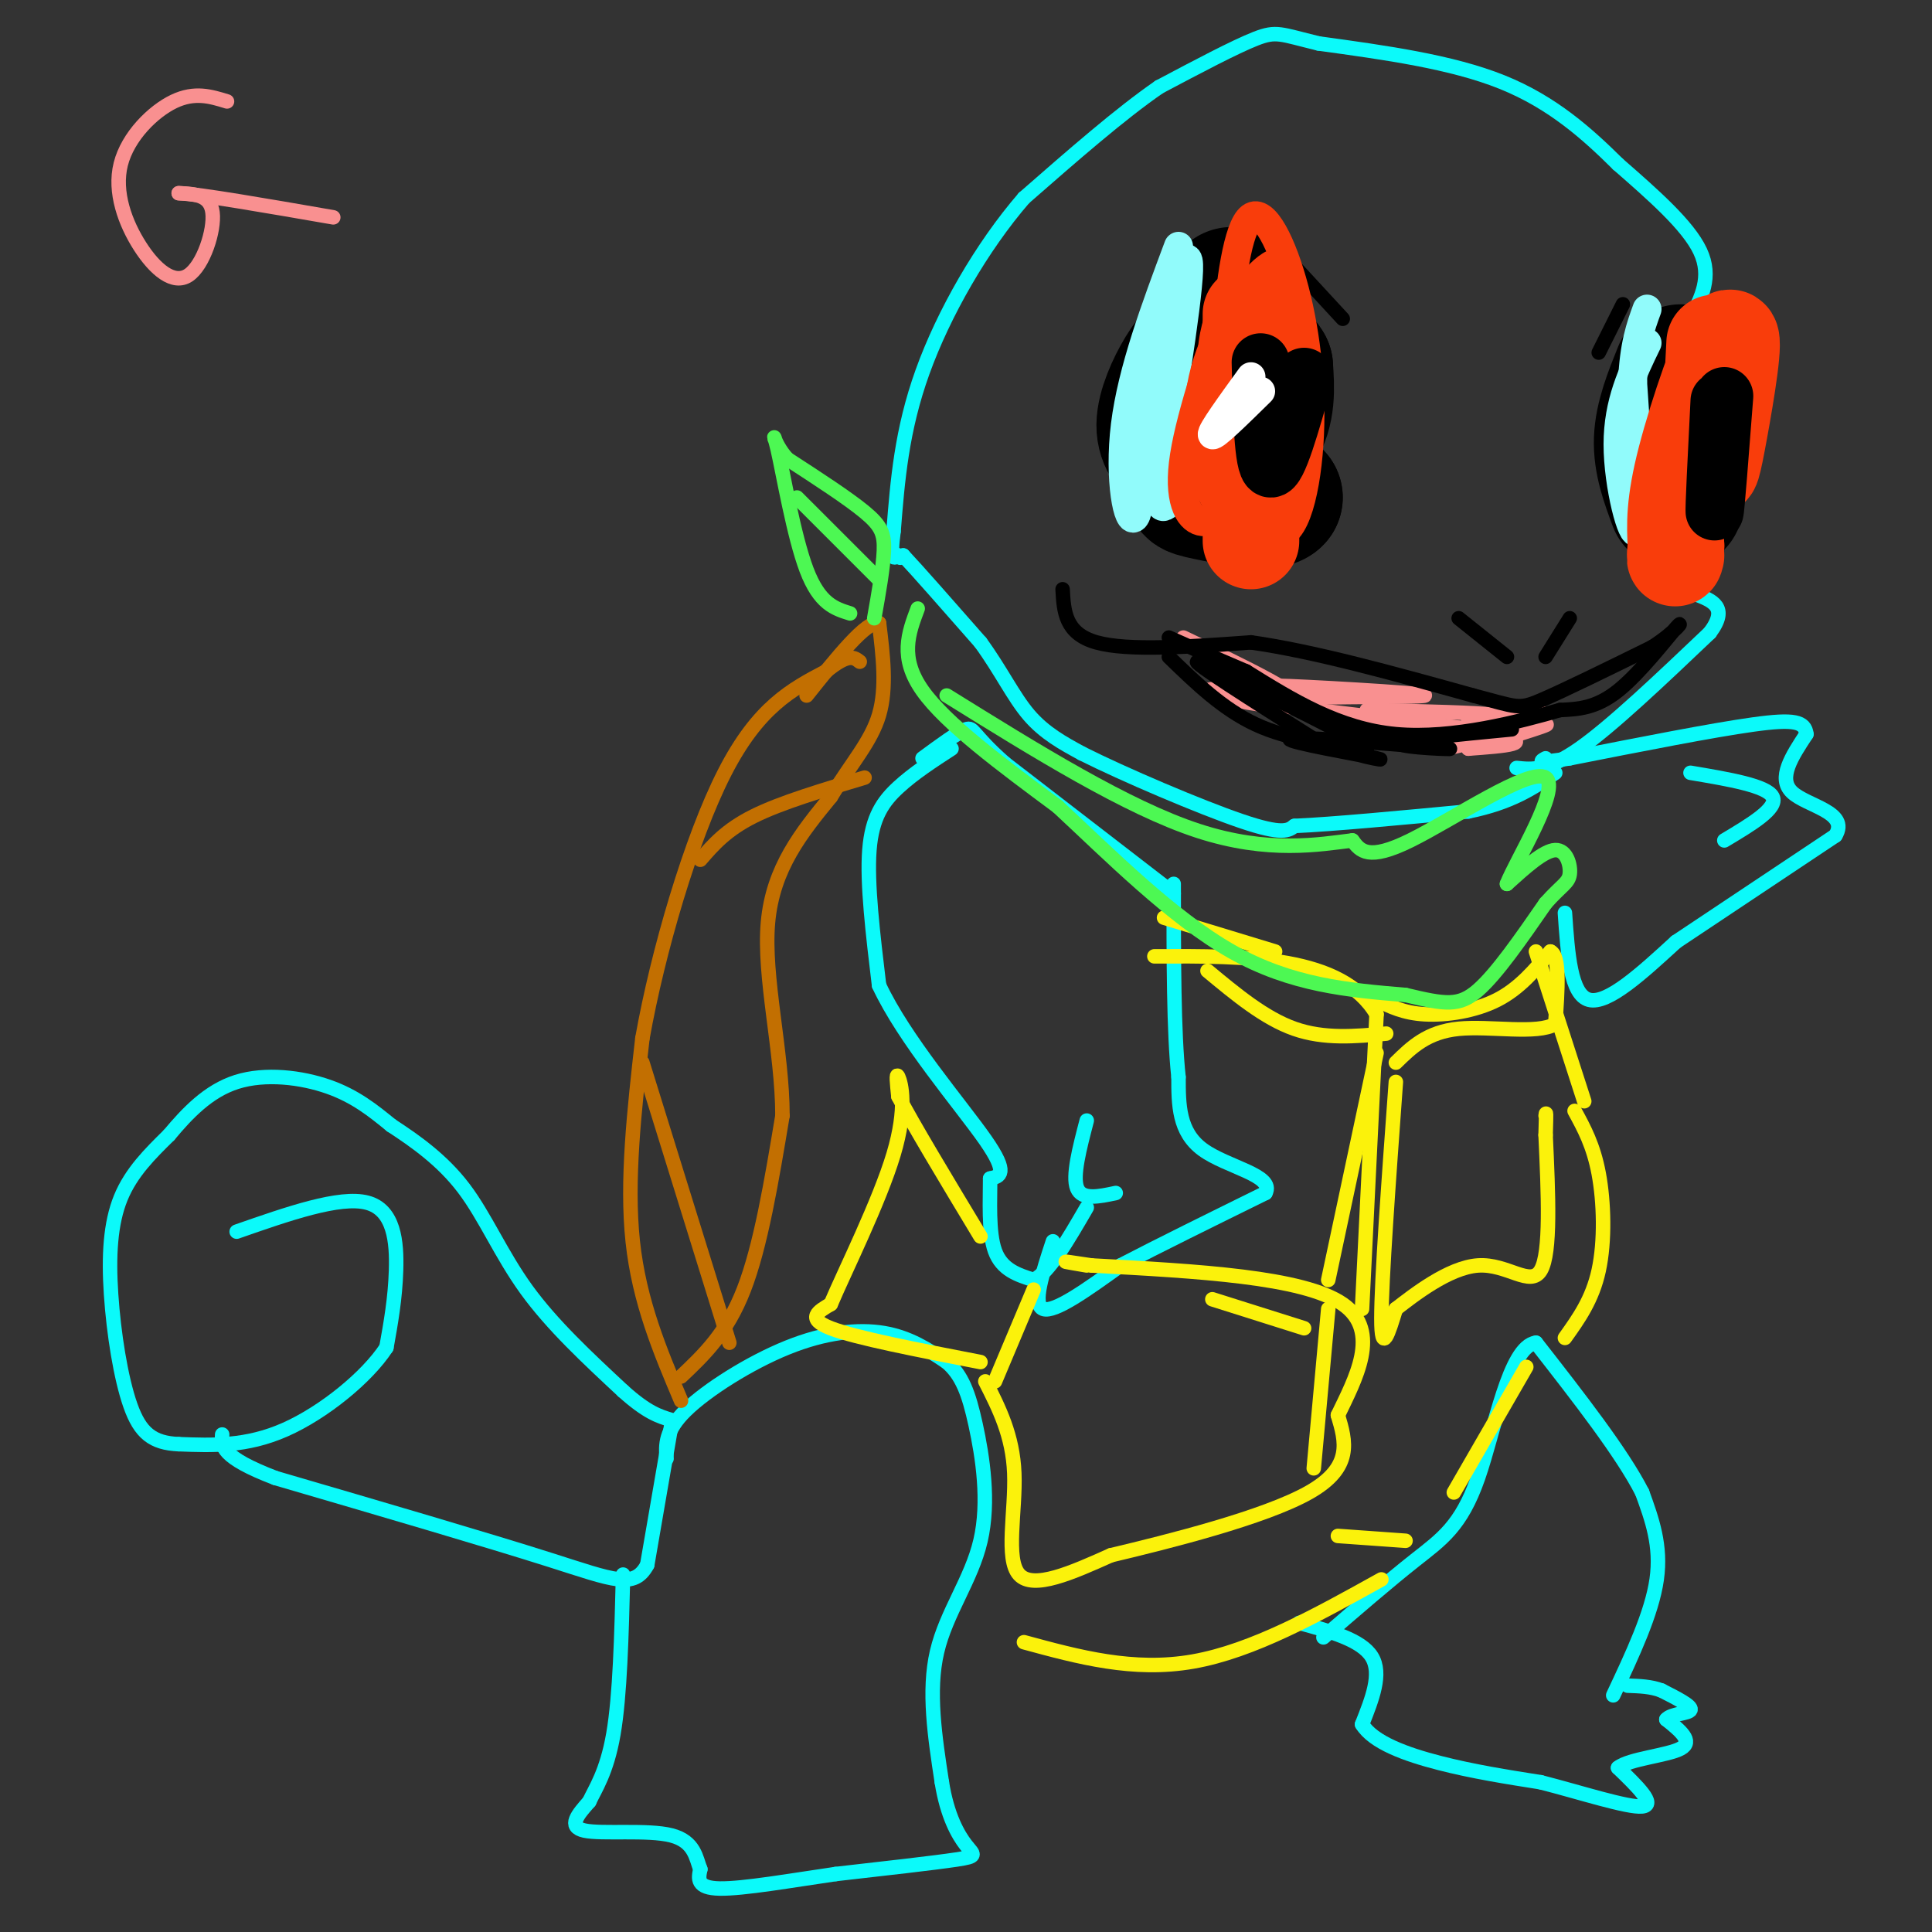 <svg viewBox='0 0 400 400' version='1.1' xmlns='http://www.w3.org/2000/svg' xmlns:xlink='http://www.w3.org/1999/xlink'><rect x="0" y="0" width="400" height="400" fill="#333333" stroke="none"/><g fill='none' stroke='#0BFAFA' stroke-width='3' stroke-linecap='round' stroke-linejoin='round'><path d='M49,255c10.689,-3.733 21.378,-7.467 27,-6c5.622,1.467 6.178,8.133 6,14c-0.178,5.867 -1.089,10.933 -2,16'/><path d='M80,279c-4.000,6.133 -13.000,13.467 -21,17c-8.000,3.533 -15.000,3.267 -22,3'/><path d='M37,299c-5.426,-0.231 -7.990,-2.309 -10,-8c-2.010,-5.691 -3.464,-14.994 -4,-23c-0.536,-8.006 -0.153,-14.716 2,-20c2.153,-5.284 6.077,-9.142 10,-13'/><path d='M35,235c3.738,-4.464 8.083,-9.125 14,-11c5.917,-1.875 13.405,-0.964 19,1c5.595,1.964 9.298,4.982 13,8'/><path d='M81,233c4.869,3.179 10.542,7.125 15,13c4.458,5.875 7.702,13.679 13,21c5.298,7.321 12.649,14.161 20,21'/><path d='M129,288c5.000,4.500 7.500,5.250 10,6'/><path d='M139,295c0.000,0.000 -5.000,29.000 -5,29'/><path d='M134,324c-2.689,5.044 -6.911,3.156 -20,-1c-13.089,-4.156 -35.044,-10.578 -57,-17'/><path d='M57,306c-11.333,-4.333 -11.167,-6.667 -11,-9'/><path d='M138,302c-0.167,-2.881 -0.333,-5.762 4,-10c4.333,-4.238 13.167,-9.833 21,-13c7.833,-3.167 14.667,-3.905 20,-3c5.333,0.905 9.167,3.452 13,6'/><path d='M196,282c3.163,2.699 4.569,6.445 6,13c1.431,6.555 2.885,15.919 1,24c-1.885,8.081 -7.110,14.880 -9,23c-1.890,8.120 -0.445,17.560 1,27'/><path d='M195,369c1.107,6.976 3.375,10.917 5,13c1.625,2.083 2.607,2.310 -2,3c-4.607,0.690 -14.804,1.845 -25,3'/><path d='M173,388c-9.044,1.311 -19.156,3.089 -24,3c-4.844,-0.089 -4.422,-2.044 -4,-4'/><path d='M145,387c-0.893,-2.214 -1.125,-5.750 -6,-7c-4.875,-1.250 -14.393,-0.214 -18,-1c-3.607,-0.786 -1.304,-3.393 1,-6'/><path d='M122,373c1.178,-2.578 3.622,-6.022 5,-14c1.378,-7.978 1.689,-20.489 2,-33'/><path d='M269,336c6.417,1.750 12.833,3.500 15,7c2.167,3.500 0.083,8.750 -2,14'/><path d='M282,357c2.311,3.778 9.089,6.222 16,8c6.911,1.778 13.956,2.889 21,4'/><path d='M319,369c8.156,2.089 18.044,5.311 21,5c2.956,-0.311 -1.022,-4.156 -5,-8'/><path d='M335,366c2.244,-1.867 10.356,-2.533 13,-4c2.644,-1.467 -0.178,-3.733 -3,-6'/><path d='M345,356c0.911,-1.200 4.689,-1.200 5,-2c0.311,-0.800 -2.844,-2.400 -6,-4'/><path d='M344,350c-2.167,-0.833 -4.583,-0.917 -7,-1'/><path d='M334,351c4.000,-8.500 8.000,-17.000 9,-24c1.000,-7.000 -1.000,-12.500 -3,-18'/><path d='M340,309c-4.167,-8.167 -13.083,-19.583 -22,-31'/><path d='M318,278c-5.571,0.714 -8.500,18.000 -12,28c-3.500,10.000 -7.571,12.714 -13,17c-5.429,4.286 -12.214,10.143 -19,16'/><path d='M324,189c0.583,8.500 1.167,17.000 5,18c3.833,1.000 10.917,-5.500 18,-12'/><path d='M347,195c8.500,-5.667 20.750,-13.833 33,-22'/><path d='M380,173c3.000,-4.889 -6.000,-6.111 -9,-9c-3.000,-2.889 0.000,-7.444 3,-12'/><path d='M374,152c-0.289,-2.622 -2.511,-3.178 -11,-2c-8.489,1.178 -23.244,4.089 -38,7'/><path d='M325,157c-7.167,1.167 -6.083,0.583 -5,0'/><path d='M350,160c7.917,1.333 15.833,2.667 17,5c1.167,2.333 -4.417,5.667 -10,9'/><path d='M314,159c3.167,0.333 6.333,0.667 13,-4c6.667,-4.667 16.833,-14.333 27,-24'/><path d='M354,131c4.000,-5.333 0.500,-6.667 -3,-8'/><path d='M351,123c-0.500,-4.167 -0.250,-10.583 0,-17'/><path d='M351,106c0.000,-2.833 0.000,-1.417 0,0'/><path d='M350,66c2.250,-4.333 4.500,-8.667 2,-14c-2.500,-5.333 -9.750,-11.667 -17,-18'/><path d='M335,34c-6.289,-6.222 -13.511,-12.778 -24,-17c-10.489,-4.222 -24.244,-6.111 -38,-8'/><path d='M273,9c-7.911,-1.911 -8.689,-2.689 -13,-1c-4.311,1.689 -12.156,5.844 -20,10'/><path d='M240,18c-8.000,5.500 -18.000,14.250 -28,23'/><path d='M212,41c-8.756,10.111 -16.644,23.889 -21,36c-4.356,12.111 -5.178,22.556 -6,33'/><path d='M185,110c-0.833,6.333 0.083,5.667 1,5'/><path d='M186,115c0.333,0.833 0.667,0.417 1,0'/><path d='M187,115c2.833,3.000 9.417,10.500 16,18'/><path d='M203,133c4.222,5.778 6.778,11.222 10,15c3.222,3.778 7.111,5.889 11,8'/><path d='M224,156c8.556,4.311 24.444,11.089 33,14c8.556,2.911 9.778,1.956 11,1'/><path d='M268,171c7.833,-0.333 21.917,-1.667 36,-3'/><path d='M304,168c9.000,-1.833 13.500,-4.917 18,-8'/><path d='M197,155c-3.933,2.556 -7.867,5.111 -11,8c-3.133,2.889 -5.467,6.111 -6,13c-0.533,6.889 0.733,17.444 2,28'/><path d='M182,204c5.156,11.111 17.044,24.889 22,32c4.956,7.111 2.978,7.556 1,8'/><path d='M205,244c0.022,4.311 -0.422,11.089 1,15c1.422,3.911 4.711,4.956 8,6'/><path d='M214,265c3.167,-1.500 7.083,-8.250 11,-15'/><path d='M225,232c-1.500,5.750 -3.000,11.500 -2,14c1.000,2.500 4.500,1.750 8,1'/><path d='M218,257c-2.167,6.583 -4.333,13.167 -2,14c2.333,0.833 9.167,-4.083 16,-9'/><path d='M232,262c7.667,-4.000 18.833,-9.500 30,-15'/><path d='M262,247c2.000,-3.667 -8.000,-5.333 -13,-9c-5.000,-3.667 -5.000,-9.333 -5,-15'/><path d='M244,223c-1.000,-9.167 -1.000,-24.583 -1,-40'/><path d='M243,185c0.000,0.000 -35.000,-27.000 -35,-27'/><path d='M208,158c-6.822,-6.022 -6.378,-7.578 -8,-7c-1.622,0.578 -5.311,3.289 -9,6'/></g>
<g fill='none' stroke='#FBF20B' stroke-width='3' stroke-linecap='round' stroke-linejoin='round'><path d='M214,267c0.000,0.000 -8.000,19.000 -8,19'/><path d='M203,282c-12.917,-2.500 -25.833,-5.000 -31,-7c-5.167,-2.000 -2.583,-3.500 0,-5'/><path d='M172,270c2.881,-6.786 10.083,-21.250 13,-31c2.917,-9.750 1.548,-14.786 1,-16c-0.548,-1.214 -0.274,1.393 0,4'/><path d='M186,227c2.833,5.500 9.917,17.250 17,29'/><path d='M204,286c2.844,5.600 5.689,11.200 6,19c0.311,7.800 -1.911,17.800 1,21c2.911,3.200 10.956,-0.400 19,-4'/><path d='M230,322c11.800,-2.800 31.800,-7.800 41,-13c9.200,-5.200 7.600,-10.600 6,-16'/><path d='M277,293c3.467,-7.244 9.133,-17.356 1,-23c-8.133,-5.644 -30.067,-6.822 -52,-8'/><path d='M226,262c-8.833,-1.333 -4.917,-0.667 -1,0'/><path d='M282,271c0.000,0.000 3.000,-61.000 3,-61'/><path d='M285,210c-7.167,-12.167 -26.583,-12.083 -46,-12'/><path d='M264,197c0.000,0.000 -23.000,-7.000 -23,-7'/><path d='M285,207c2.800,1.378 5.600,2.756 10,3c4.400,0.244 10.400,-0.644 15,-3c4.600,-2.356 7.800,-6.178 11,-10'/><path d='M321,197c2.000,0.833 1.500,7.917 1,15'/><path d='M322,212c-3.711,2.244 -13.489,0.356 -20,1c-6.511,0.644 -9.756,3.822 -13,7'/><path d='M289,224c-1.500,20.583 -3.000,41.167 -3,49c0.000,7.833 1.500,2.917 3,-2'/><path d='M289,271c3.548,-2.738 10.917,-8.583 17,-9c6.083,-0.417 10.881,4.595 13,1c2.119,-3.595 1.560,-15.798 1,-28'/><path d='M320,235c0.167,-5.333 0.083,-4.667 0,-4'/><path d='M326,230c1.956,3.578 3.911,7.156 5,13c1.089,5.844 1.311,13.956 0,20c-1.311,6.044 -4.156,10.022 -7,14'/><path d='M328,228c0.000,0.000 -10.000,-31.000 -10,-31'/><path d='M250,201c5.917,4.917 11.833,9.833 18,12c6.167,2.167 12.583,1.583 19,1'/><path d='M285,218c0.000,0.000 -10.000,47.000 -10,47'/><path d='M251,269c0.000,0.000 19.000,6.000 19,6'/><path d='M275,271c0.000,0.000 -3.000,33.000 -3,33'/><path d='M277,318c0.000,0.000 14.000,1.000 14,1'/><path d='M301,309c0.000,0.000 15.000,-26.000 15,-26'/><path d='M286,327c-13.333,7.417 -26.667,14.833 -39,17c-12.333,2.167 -23.667,-0.917 -35,-4'/></g>
<g fill='none' stroke='#C26F01' stroke-width='3' stroke-linecap='round' stroke-linejoin='round'><path d='M141,290c-4.333,-10.250 -8.667,-20.500 -10,-33c-1.333,-12.500 0.333,-27.250 2,-42'/><path d='M133,215c3.156,-17.822 10.044,-41.378 17,-55c6.956,-13.622 13.978,-17.311 21,-21'/><path d='M171,139c4.667,-3.833 5.833,-2.917 7,-2'/><path d='M145,178c2.667,-3.083 5.333,-6.167 11,-9c5.667,-2.833 14.333,-5.417 23,-8'/><path d='M133,220c0.000,0.000 18.000,58.000 18,58'/><path d='M141,285c4.750,-4.500 9.500,-9.000 13,-18c3.500,-9.000 5.750,-22.500 8,-36'/><path d='M162,231c0.000,-13.333 -4.000,-28.667 -3,-40c1.000,-11.333 7.000,-18.667 13,-26'/><path d='M172,165c4.244,-6.978 8.356,-11.422 10,-17c1.644,-5.578 0.822,-12.289 0,-19'/><path d='M182,129c-2.500,-0.667 -8.750,7.167 -15,15'/></g>
<g fill='none' stroke='#4DF853' stroke-width='3' stroke-linecap='round' stroke-linejoin='round'><path d='M181,128c0.933,-5.267 1.867,-10.533 2,-14c0.133,-3.467 -0.533,-5.133 -4,-8c-3.467,-2.867 -9.733,-6.933 -16,-11'/><path d='M163,95c-3.179,-3.536 -3.125,-6.875 -2,-2c1.125,4.875 3.321,17.964 6,25c2.679,7.036 5.839,8.018 9,9'/><path d='M165,103c0.000,0.000 17.000,17.000 17,17'/><path d='M190,126c-1.917,5.083 -3.833,10.167 1,17c4.833,6.833 16.417,15.417 28,24'/><path d='M219,167c10.756,10.000 23.644,23.000 36,30c12.356,7.000 24.178,8.000 36,9'/><path d='M291,206c8.311,1.978 11.089,2.422 15,-1c3.911,-3.422 8.956,-10.711 14,-18'/><path d='M320,187c3.357,-3.762 4.750,-4.167 5,-6c0.250,-1.833 -0.643,-5.095 -3,-5c-2.357,0.095 -6.179,3.548 -10,7'/><path d='M312,183c1.786,-4.667 11.250,-19.833 8,-22c-3.250,-2.167 -19.214,8.667 -28,13c-8.786,4.333 -10.393,2.167 -12,0'/><path d='M280,174c-6.667,0.800 -17.333,2.800 -32,-2c-14.667,-4.800 -33.333,-16.400 -52,-28'/></g>
<g fill='none' stroke='#F99090' stroke-width='3' stroke-linecap='round' stroke-linejoin='round'><path d='M245,132c13.089,6.267 26.178,12.533 24,14c-2.178,1.467 -19.622,-1.867 -19,-3c0.622,-1.133 19.311,-0.067 38,1'/><path d='M288,144c-1.793,-0.423 -25.274,-1.979 -23,-2c2.274,-0.021 30.305,1.494 30,2c-0.305,0.506 -28.944,0.002 -32,1c-3.056,0.998 19.472,3.499 42,6'/><path d='M305,151c-3.226,-0.238 -32.292,-3.833 -33,-4c-0.708,-0.167 26.940,3.095 37,5c10.060,1.905 2.530,2.452 -5,3'/><path d='M304,155c4.470,-1.086 18.147,-5.301 16,-5c-2.147,0.301 -20.116,5.120 -21,5c-0.884,-0.120 15.319,-5.177 19,-7c3.681,-1.823 -5.159,-0.411 -14,1'/><path d='M304,149c0.089,-0.022 7.311,-0.578 5,-1c-2.311,-0.422 -14.156,-0.711 -26,-1'/><path d='M47,21c-3.350,-1.031 -6.699,-2.062 -11,0c-4.301,2.062 -9.553,7.218 -11,13c-1.447,5.782 0.911,12.189 4,17c3.089,4.811 6.909,8.026 10,6c3.091,-2.026 5.455,-9.293 5,-13c-0.455,-3.707 -3.727,-3.853 -7,-4'/><path d='M37,40c4.167,0.167 18.083,2.583 32,5'/></g>
<g fill='none' stroke='#000000' stroke-width='3' stroke-linecap='round' stroke-linejoin='round'><path d='M220,122c0.250,4.583 0.500,9.167 7,11c6.500,1.833 19.250,0.917 32,0'/><path d='M259,133c13.000,1.833 29.500,6.417 46,11'/><path d='M305,144c9.244,2.422 9.356,2.978 14,1c4.644,-1.978 13.822,-6.489 23,-11'/><path d='M342,134c5.262,-3.333 6.917,-6.167 5,-4c-1.917,2.167 -7.405,9.333 -12,13c-4.595,3.667 -8.298,3.833 -12,4'/><path d='M323,147c-8.044,2.311 -22.156,6.089 -34,5c-11.844,-1.089 -21.422,-7.044 -31,-13'/><path d='M258,139c-7.833,-3.333 -11.917,-5.167 -16,-7'/><path d='M242,136c5.583,5.417 11.167,10.833 18,14c6.833,3.167 14.917,4.083 23,5'/><path d='M283,155c-2.000,-2.167 -18.500,-10.083 -35,-18'/><path d='M248,137c-1.833,-0.333 11.083,7.833 24,16'/><path d='M272,153c8.119,3.643 16.417,4.750 13,4c-3.417,-0.750 -18.548,-3.357 -18,-4c0.548,-0.643 16.774,0.679 33,2'/><path d='M300,155c1.889,0.222 -9.889,-0.222 -10,-1c-0.111,-0.778 11.444,-1.889 23,-3'/><path d='M302,128c0.000,0.000 10.000,8.000 10,8'/><path d='M320,136c0.000,0.000 5.000,-8.000 5,-8'/><path d='M331,73c0.000,0.000 5.000,-10.000 5,-10'/><path d='M278,66c0.000,0.000 -12.000,-13.000 -12,-13'/></g>
<g fill='none' stroke='#000000' stroke-width='28' stroke-linecap='round' stroke-linejoin='round'><path d='M255,61c-2.250,12.000 -4.500,24.000 -3,31c1.500,7.000 6.750,9.000 12,11'/><path d='M264,103c-1.085,1.539 -9.796,-0.113 -14,-1c-4.204,-0.887 -3.901,-1.008 -1,-3c2.901,-1.992 8.400,-5.855 11,-10c2.600,-4.145 2.300,-8.573 2,-13'/><path d='M262,76c-1.608,-3.067 -6.627,-4.234 -10,-4c-3.373,0.234 -5.100,1.871 -7,5c-1.900,3.129 -3.971,7.751 -4,11c-0.029,3.249 1.986,5.124 4,7'/><path d='M348,77c-1.917,4.750 -3.833,9.500 -4,14c-0.167,4.500 1.417,8.750 3,13'/></g>
<g fill='none' stroke='#91FBFB' stroke-width='6' stroke-linecap='round' stroke-linejoin='round'><path d='M244,51c-4.800,12.844 -9.600,25.689 -11,37c-1.400,11.311 0.600,21.089 2,19c1.400,-2.089 2.200,-16.044 3,-30'/><path d='M238,77c2.511,-11.778 7.289,-26.222 8,-23c0.711,3.222 -2.644,24.111 -6,45'/><path d='M240,99c-0.500,8.167 1.250,6.083 3,4'/><path d='M341,71c-3.000,6.178 -6.000,12.356 -6,21c0.000,8.644 3.000,19.756 4,18c1.000,-1.756 0.000,-16.378 -1,-31'/><path d='M338,79c0.333,-7.667 1.667,-11.333 3,-15'/></g>
<g fill='none' stroke='#F93D0B' stroke-width='6' stroke-linecap='round' stroke-linejoin='round'><path d='M255,61c-4.506,13.316 -9.012,26.632 -10,35c-0.988,8.368 1.542,11.786 4,12c2.458,0.214 4.844,-2.778 7,-7c2.156,-4.222 4.080,-9.675 5,-16c0.920,-6.325 0.834,-13.521 0,-18c-0.834,-4.479 -2.417,-6.239 -4,-8'/><path d='M257,59c-2.572,1.235 -7.002,8.321 -6,20c1.002,11.679 7.434,27.950 12,31c4.566,3.050 7.265,-7.122 8,-18c0.735,-10.878 -0.494,-22.462 -3,-32c-2.506,-9.538 -6.290,-17.029 -9,-15c-2.710,2.029 -4.346,13.580 -5,24c-0.654,10.420 -0.327,19.710 0,29'/><path d='M254,98c0.152,6.271 0.533,7.450 3,5c2.467,-2.450 7.019,-8.528 9,-16c1.981,-7.472 1.391,-16.339 1,-23c-0.391,-6.661 -0.583,-11.116 -4,-9c-3.417,2.116 -10.060,10.804 -13,20c-2.940,9.196 -2.176,18.899 0,25c2.176,6.101 5.765,8.600 9,6c3.235,-2.600 6.118,-10.300 9,-18'/><path d='M268,88c2.148,-4.807 3.019,-7.825 1,-13c-2.019,-5.175 -6.928,-12.509 -10,-11c-3.072,1.509 -4.306,11.860 -4,20c0.306,8.140 2.153,14.070 4,20'/></g>
<g fill='none' stroke='#F93D0B' stroke-width='20' stroke-linecap='round' stroke-linejoin='round'><path d='M259,65c0.000,0.000 0.000,47.000 0,47'/><path d='M355,71c-0.520,10.077 -1.040,20.153 -1,24c0.040,3.847 0.640,1.464 2,-6c1.360,-7.464 3.482,-20.010 2,-19c-1.482,1.010 -6.566,15.574 -9,25c-2.434,9.426 -2.217,13.713 -2,18'/><path d='M347,113c-0.333,3.333 -0.167,2.667 0,2'/></g>
<g fill='none' stroke='#000000' stroke-width='12' stroke-linecap='round' stroke-linejoin='round'><path d='M356,83c-0.583,11.583 -1.167,23.167 -1,23c0.167,-0.167 1.083,-12.083 2,-24'/><path d='M261,75c0.250,10.750 0.500,21.500 2,22c1.500,0.500 4.250,-9.250 7,-19'/></g>
<g fill='none' stroke='#FFFFFF' stroke-width='6' stroke-linecap='round' stroke-linejoin='round'><path d='M259,78c-4.167,5.750 -8.333,11.500 -8,12c0.333,0.500 5.167,-4.250 10,-9'/></g>
</svg>